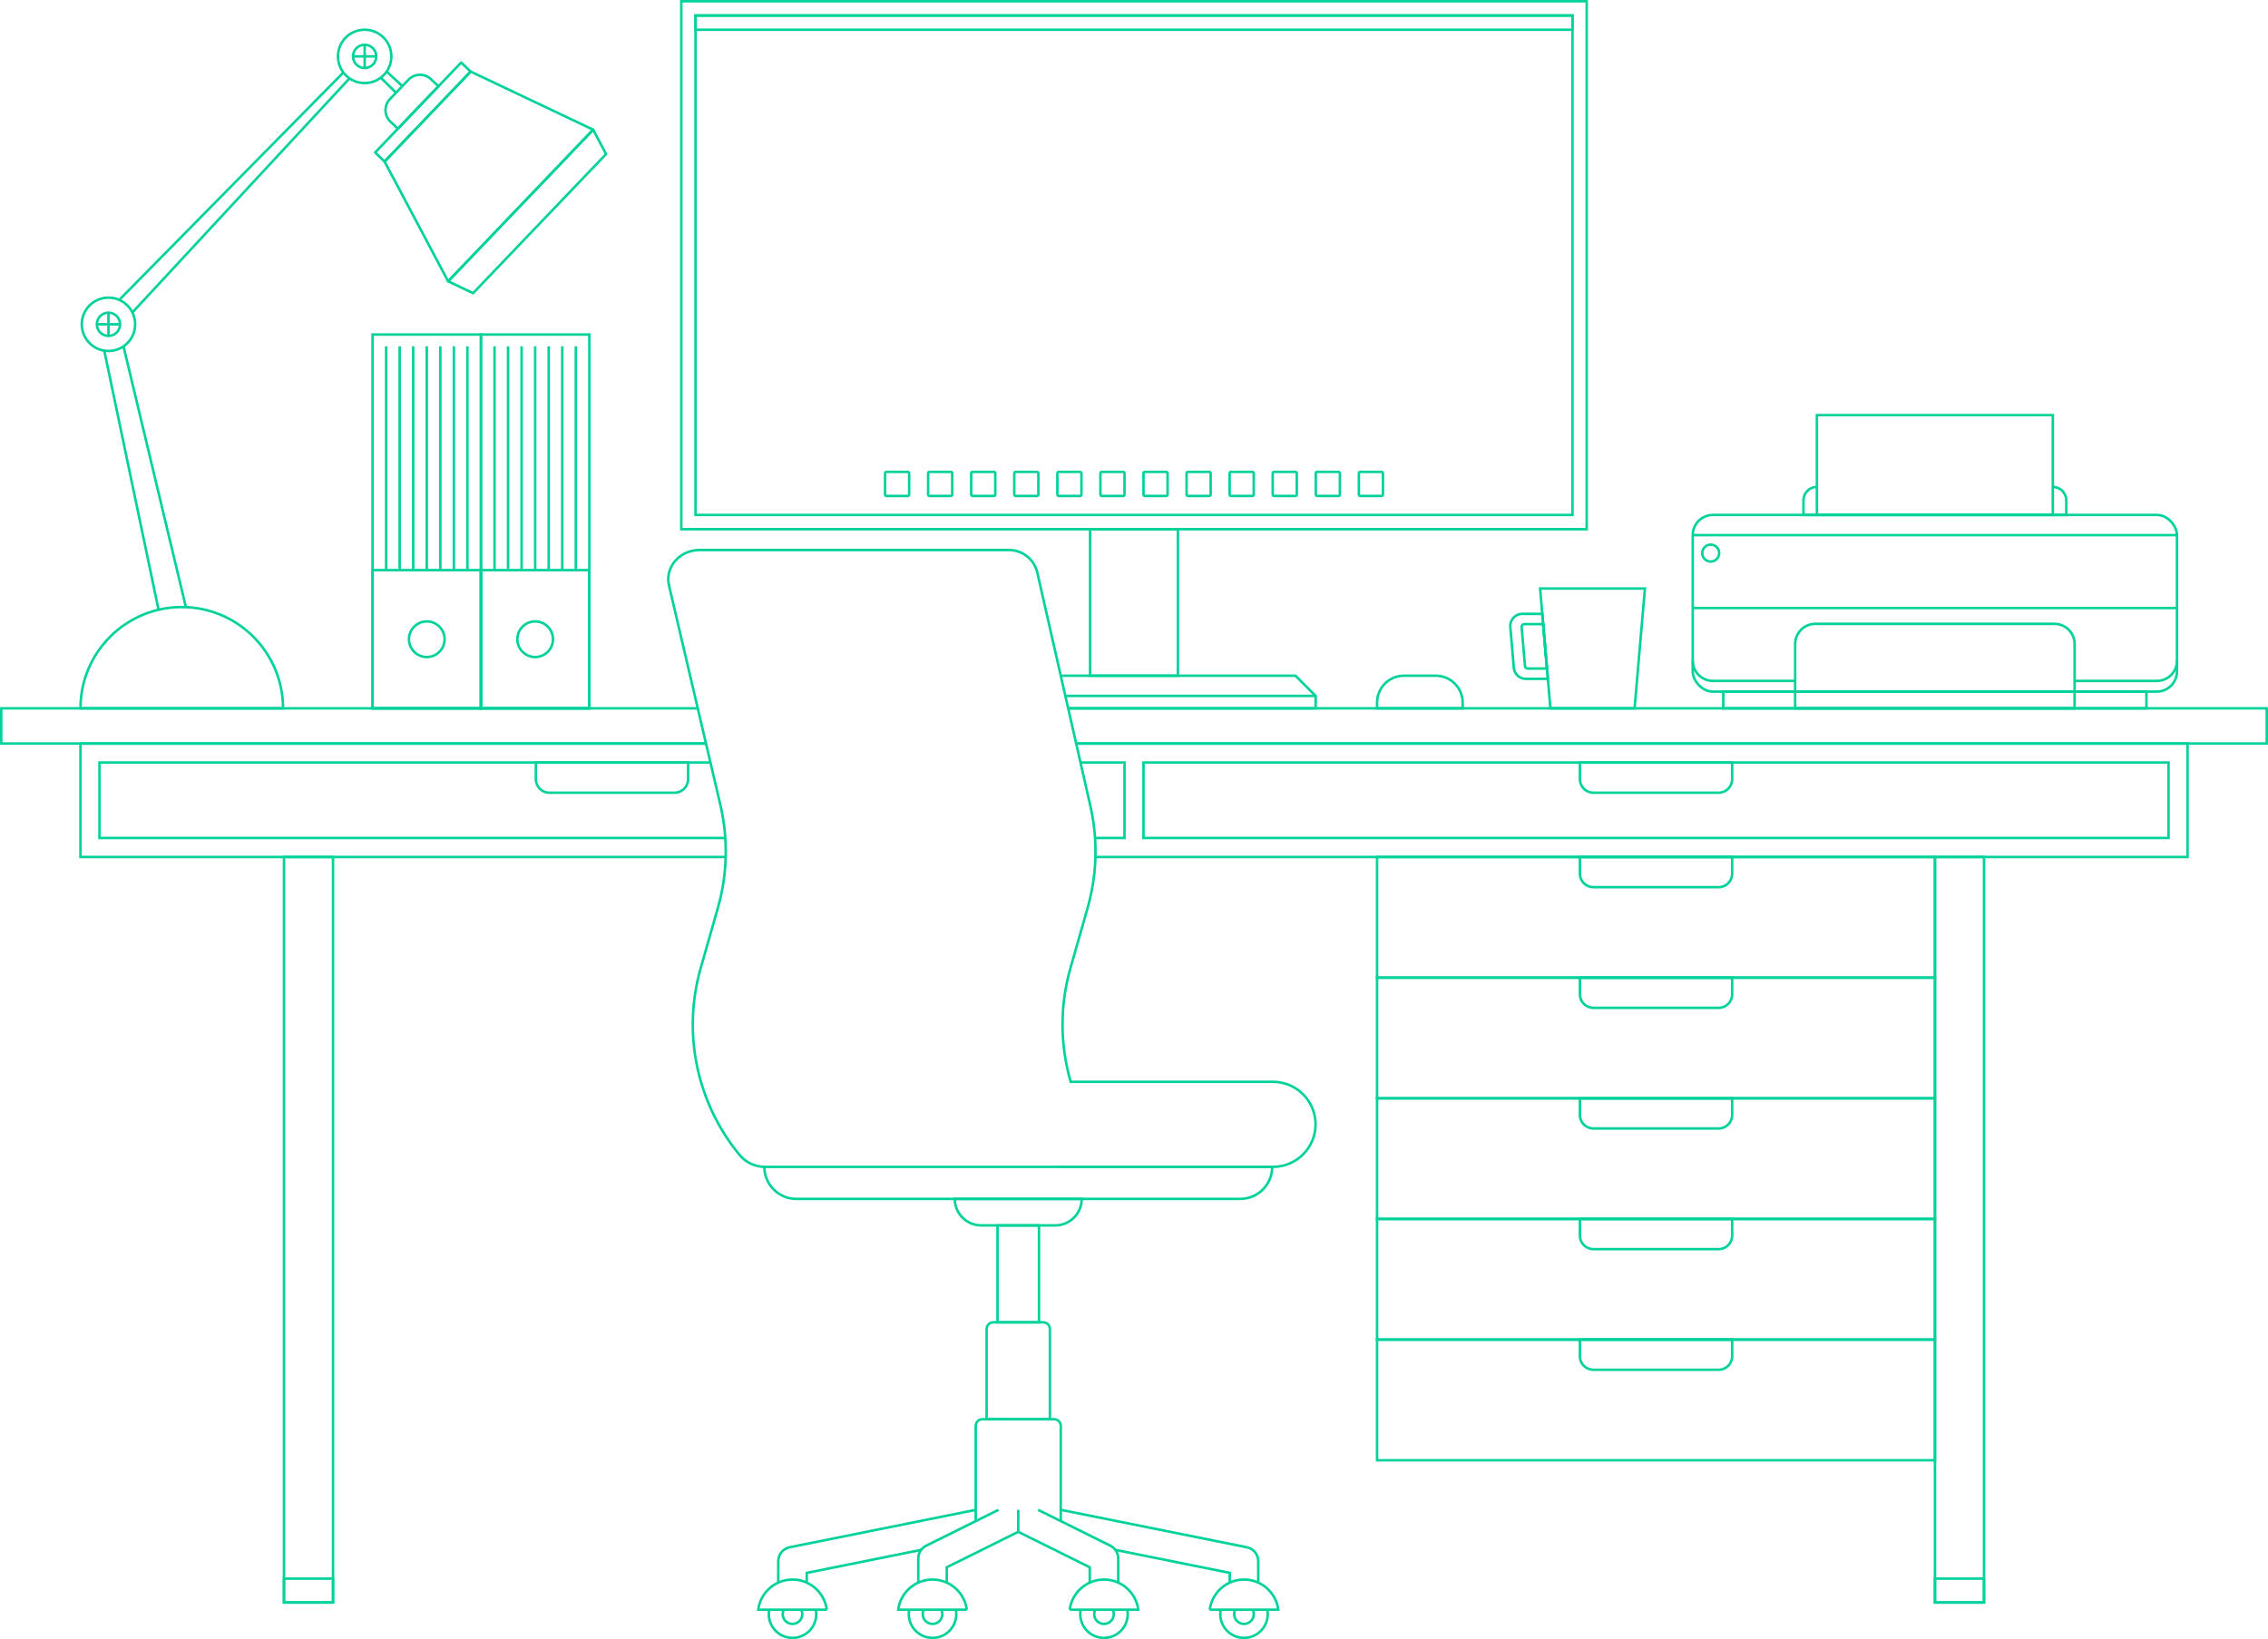 <?xml version="1.0" encoding="UTF-8"?> <svg xmlns="http://www.w3.org/2000/svg" id="Layer_1" data-name="Layer 1" viewBox="0 0 905 654.18"><defs><style> .cls-1 { stroke-linejoin: round; } .cls-1, .cls-2 { fill: none; stroke: #00d29a; } .cls-2 { stroke-miterlimit: 10; } </style></defs><rect class="cls-2" x="271.86" y=".5" width="361.28" height="210.71"></rect><rect class="cls-2" x="277.55" y="6.19" width="349.91" height="199.33"></rect><rect class="cls-2" x="434.98" y="211.21" width="35.04" height="58.48"></rect><polyline class="cls-2" points="289.39 334.45 39.69 334.45 39.69 304.33 283.47 304.33"></polyline><rect class="cls-2" x="549.49" y="342.03" width="222.62" height="48.15"></rect><rect class="cls-2" x="549.49" y="390.19" width="222.62" height="48.15"></rect><rect class="cls-2" x="549.49" y="438.34" width="222.62" height="48.15"></rect><rect class="cls-2" x="549.49" y="486.49" width="222.62" height="48.15"></rect><rect class="cls-2" x="549.49" y="534.64" width="222.62" height="48.15"></rect><path class="cls-2" d="M630.43,342.03h60.75v6.67c0,2.96-2.41,5.37-5.37,5.37h-50.01c-2.96,0-5.37-2.41-5.37-5.37v-6.67h0Z"></path><path class="cls-2" d="M213.82,304.33h60.75v6.67c0,2.96-2.41,5.37-5.37,5.37h-50.01c-2.96,0-5.37-2.41-5.37-5.37v-6.67h0Z"></path><rect class="cls-2" x="456.29" y="304.33" width="409.02" height="30.12"></rect><path class="cls-2" d="M630.43,304.33h60.75v6.67c0,2.96-2.41,5.37-5.37,5.37h-50.01c-2.96,0-5.37-2.41-5.37-5.37v-6.67h0Z"></path><path class="cls-2" d="M630.43,390.19h60.75v6.67c0,2.96-2.41,5.37-5.37,5.37h-50.01c-2.96,0-5.37-2.41-5.37-5.37v-6.67h0Z"></path><path class="cls-2" d="M630.43,438.34h60.75v6.67c0,2.96-2.41,5.37-5.37,5.37h-50.01c-2.96,0-5.37-2.41-5.37-5.37v-6.67h0Z"></path><path class="cls-2" d="M630.43,486.49h60.75v6.67c0,2.96-2.41,5.37-5.37,5.37h-50.01c-2.96,0-5.37-2.41-5.37-5.37v-6.67h0Z"></path><path class="cls-2" d="M630.43,534.64h60.75v6.67c0,2.96-2.41,5.37-5.37,5.37h-50.01c-2.96,0-5.37-2.41-5.37-5.37v-6.67h0Z"></path><path class="cls-2" d="M560.23,269.68h12.68c5.93,0,10.74,4.81,10.74,10.74v2.28h-34.16v-2.28c0-5.93,4.81-10.74,10.74-10.74Z"></path><g><path class="cls-2" d="M72.52,242.28h0c22.31,0,40.42,18.11,40.42,40.42H32.11c0-22.31,18.11-40.42,40.42-40.42Z"></path><circle class="cls-2" cx="43.28" cy="129.43" r="10.65"></circle><circle class="cls-1" cx="145.51" cy="22.51" r="10.65"></circle><circle class="cls-1" cx="145.51" cy="22.51" r="4.64"></circle><rect class="cls-1" x="143.89" y="42.1" width="49.68" height="5.23" transform="translate(317.66 -46.35) rotate(133.71)"></rect><polygon class="cls-1" points="178.82 112.27 236.68 51.76 241.84 61.49 188.78 117 178.82 112.27"></polygon><polygon class="cls-1" points="153.46 64.48 187.79 28.56 236.68 51.76 178.82 112.27 153.46 64.48"></polygon><path class="cls-1" d="M151.35,34.06h23.43v4.11c0,3.51-2.85,6.35-6.35,6.35h-10.73c-3.51,0-6.35-2.85-6.35-6.35v-4.11h0Z" transform="translate(304.15 -51.42) rotate(133.71)"></path><line class="cls-1" x1="151.94" y1="31" x2="158.02" y2="37"></line><line class="cls-1" x1="160.55" y1="34.36" x2="154.28" y2="28.55"></line><line class="cls-1" x1="52.82" y1="124.71" x2="139.47" y2="31.28"></line><line class="cls-1" x1="137.02" y1="28.93" x2="47.58" y2="119.69"></line><line class="cls-2" x1="74.18" y1="242.32" x2="49.28" y2="138.23"></line><line class="cls-2" x1="41.61" y1="139.95" x2="63.26" y2="243.35"></line><circle class="cls-1" cx="43.28" cy="129.43" r="4.64"></circle><line class="cls-1" x1="38.99" y1="129.43" x2="47.58" y2="129.43"></line><line class="cls-1" x1="43.28" y1="125.14" x2="43.28" y2="133.73"></line><line class="cls-1" x1="140.87" y1="22.51" x2="150.15" y2="22.51"></line><line class="cls-1" x1="145.51" y1="17.87" x2="145.51" y2="27.15"></line></g><g><rect class="cls-2" x="353.17" y="188.33" width="9.61" height="9.61" rx=".54" ry=".54"></rect><rect class="cls-2" x="370.35" y="188.33" width="9.61" height="9.61" rx=".54" ry=".54"></rect><rect class="cls-2" x="387.54" y="188.33" width="9.61" height="9.61" rx=".54" ry=".54"></rect><rect class="cls-2" x="404.73" y="188.33" width="9.61" height="9.61" rx=".54" ry=".54"></rect><rect class="cls-2" x="421.92" y="188.33" width="9.61" height="9.61" rx=".54" ry=".54"></rect><rect class="cls-2" x="439.1" y="188.33" width="9.61" height="9.61" rx=".54" ry=".54"></rect><rect class="cls-2" x="456.29" y="188.33" width="9.61" height="9.61" rx=".54" ry=".54"></rect><rect class="cls-2" x="473.48" y="188.33" width="9.61" height="9.61" rx=".54" ry=".54"></rect><rect class="cls-2" x="490.66" y="188.33" width="9.61" height="9.61" rx=".54" ry=".54"></rect><rect class="cls-2" x="507.85" y="188.33" width="9.61" height="9.61" rx=".54" ry=".54"></rect><rect class="cls-2" x="525.04" y="188.33" width="9.61" height="9.61" rx=".54" ry=".54"></rect><rect class="cls-2" x="542.23" y="188.33" width="9.61" height="9.61" rx=".54" ry=".54"></rect></g><rect class="cls-2" x="277.55" y="6.19" width="349.91" height="5.68"></rect><rect class="cls-2" x="772.11" y="342.03" width="19.57" height="297.53"></rect><rect class="cls-2" x="113.32" y="342.03" width="19.57" height="297.53" transform="translate(246.21 981.59) rotate(-180)"></rect><rect class="cls-2" x="113.32" y="630.04" width="19.57" height="9.52" transform="translate(246.21 1269.6) rotate(-180)"></rect><rect class="cls-2" x="772.11" y="630.04" width="19.57" height="9.52" transform="translate(1563.79 1269.6) rotate(-180)"></rect><g><polygon class="cls-2" points="618.66 282.7 652.25 282.7 656.37 234.88 614.55 234.88 618.66 282.7"></polygon><path class="cls-2" d="M608.85,270.93h8.8s-2.23-25.93-2.23-25.93h-7.97c-2.82,0-5.03,2.41-4.79,5.22l1.4,16.31c.21,2.49,2.3,4.4,4.79,4.4Z"></path><path class="cls-2" d="M609.61,266.82h7.68s-1.53-17.73-1.53-17.73h-7.5c-.63,0-1.13.54-1.08,1.18l1.34,15.56c.05.56.52.99,1.08.99Z"></path></g><rect class="cls-2" x="148.67" y="133.51" width="43.25" height="149.19"></rect><rect class="cls-2" x="191.92" y="133.51" width="43.25" height="149.19"></rect><rect class="cls-2" x="148.67" y="227.54" width="43.25" height="55.16"></rect><rect class="cls-2" x="191.92" y="227.54" width="43.25" height="55.16"></rect><circle class="cls-2" cx="170.3" cy="255.12" r="7.11"></circle><circle class="cls-2" cx="213.55" cy="255.12" r="7.11"></circle><rect class="cls-2" x="687.64" y="276.01" width="168.85" height="6.69"></rect><rect class="cls-2" x="675.45" y="205.52" width="193.23" height="70.5" rx="8.05" ry="8.05"></rect><path class="cls-2" d="M724.37,248.98h95.41c4.44,0,8.05,3.61,8.05,8.05v18.99h-111.51v-18.99c0-4.44,3.61-8.05,8.05-8.05Z"></path><path class="cls-2" d="M827.83,271.76h32.81c4.45,0,8.05-3.61,8.05-8.05"></path><path class="cls-2" d="M675.45,263.7c0,4.45,3.61,8.05,8.05,8.05h32.81"></path><line class="cls-2" x1="675.45" y1="213.57" x2="868.69" y2="213.57"></line><line class="cls-2" x1="675.45" y1="242.66" x2="868.69" y2="242.66"></line><rect class="cls-2" x="716.31" y="276.01" width="111.51" height="6.69"></rect><path class="cls-2" d="M686,220.74c0,1.86-1.51,3.38-3.38,3.38-1.86,0-3.38-1.51-3.38-3.38,0-1.86,1.51-3.38,3.38-3.38s3.38,1.51,3.38,3.38Z"></path><rect class="cls-2" x="725" y="165.68" width="94.14" height="39.84"></rect><path class="cls-2" d="M725,194.34c-2.97,0-5.37,2.4-5.37,5.37v5.81s104.88,0,104.88,0v-5.81c0-2.97-2.4-5.37-5.37-5.37"></path><line class="cls-2" x1="425.1" y1="277.74" x2="524.98" y2="277.74"></line><line class="cls-2" x1="154.08" y1="138.21" x2="154.08" y2="227.54"></line><line class="cls-2" x1="159.48" y1="138.21" x2="159.48" y2="227.54"></line><line class="cls-2" x1="164.89" y1="138.21" x2="164.89" y2="227.54"></line><line class="cls-2" x1="170.3" y1="138.21" x2="170.3" y2="227.54"></line><line class="cls-2" x1="175.7" y1="138.21" x2="175.7" y2="227.54"></line><line class="cls-2" x1="181.11" y1="138.21" x2="181.11" y2="227.54"></line><line class="cls-2" x1="186.51" y1="138.21" x2="186.51" y2="227.54"></line><line class="cls-2" x1="197.33" y1="138.21" x2="197.33" y2="227.54"></line><line class="cls-2" x1="202.73" y1="138.21" x2="202.73" y2="227.54"></line><line class="cls-2" x1="208.14" y1="138.21" x2="208.14" y2="227.54"></line><line class="cls-2" x1="213.55" y1="138.21" x2="213.55" y2="227.54"></line><line class="cls-2" x1="218.95" y1="138.21" x2="218.95" y2="227.54"></line><line class="cls-2" x1="224.36" y1="138.21" x2="224.36" y2="227.54"></line><line class="cls-2" x1="229.77" y1="138.21" x2="229.77" y2="227.54"></line><path class="cls-2" d="M304.99,465.71h202.66c0,7.06-5.73,12.78-12.78,12.78h-177.09c-7.06,0-12.78-5.73-12.78-12.78h0Z"></path><path class="cls-2" d="M380.98,478.49h50.66c0,5.84-4.74,10.57-10.57,10.57h-29.52c-5.83,0-10.57-4.74-10.57-10.57h0Z"></path><rect class="cls-2" x="398.04" y="489.07" width="16.54" height="38.67"></rect><path class="cls-2" d="M396.38,527.74h19.88c1.48,0,2.68,1.2,2.68,2.68v35.99h-25.25v-35.99c0-1.48,1.2-2.68,2.68-2.68Z"></path><path class="cls-2" d="M389.34,607.1v-38c0-1.48,1.2-2.68,2.68-2.68h28.58c1.48,0,2.68,1.2,2.68,2.68v38"></path><path class="cls-2" d="M329.91,642.44c-.87-6.78-6.66-12.03-13.68-12.03-7.02,0-12.81,5.25-13.68,12.03h27.36Z"></path><path class="cls-2" d="M312.75,642.43c-.27.53-.43,1.14-.43,1.78,0,2.16,1.75,3.91,3.91,3.91,2.16,0,3.91-1.75,3.91-3.91,0-.54-.11-1.05-.31-1.52"></path><path class="cls-2" d="M306.96,642.31c-.13.62-.19,1.25-.19,1.91,0,5.23,4.24,9.47,9.47,9.47s9.47-4.24,9.47-9.47c0-.61-.06-1.2-.17-1.78"></path><path class="cls-2" d="M385.78,642.44c-.87-6.78-6.66-12.03-13.68-12.03s-12.81,5.25-13.68,12.03h27.36Z"></path><path class="cls-2" d="M368.63,642.43c-.27.53-.43,1.14-.43,1.78,0,2.16,1.75,3.91,3.91,3.91,2.16,0,3.91-1.75,3.91-3.91,0-.54-.11-1.05-.31-1.52"></path><path class="cls-2" d="M362.83,642.31c-.13.62-.19,1.25-.19,1.91,0,5.23,4.24,9.47,9.47,9.47s9.47-4.24,9.47-9.47c0-.61-.06-1.2-.17-1.78"></path><g><polyline class="cls-2" points="406.31 611.36 377.79 625.51 377.79 631.63"></polyline><path class="cls-2" d="M366.42,631.63v-9.64c0-2.15,1.22-4.12,3.15-5.09l28.84-14.31"></path></g><g><polyline class="cls-2" points="367.58 618.56 321.91 627.75 321.91 631.63"></polyline><path class="cls-2" d="M310.55,631.63v-8.54c0-2.71,1.91-5.04,4.56-5.57l74.23-14.93"></path></g><path class="cls-2" d="M482.72,642.44c.87-6.78,6.66-12.03,13.68-12.03,7.02,0,12.81,5.25,13.68,12.03h-27.36Z"></path><path class="cls-2" d="M499.87,642.43c.27.53.43,1.14.43,1.78,0,2.16-1.75,3.91-3.91,3.91-2.16,0-3.91-1.75-3.91-3.91,0-.54.11-1.05.31-1.52"></path><path class="cls-2" d="M505.67,642.31c.13.62.19,1.25.19,1.91,0,5.23-4.24,9.47-9.47,9.47-5.23,0-9.47-4.24-9.47-9.47,0-.61.06-1.2.17-1.78"></path><path class="cls-2" d="M426.85,642.44c.87-6.78,6.66-12.03,13.68-12.03,7.02,0,12.81,5.25,13.68,12.03h-27.36Z"></path><path class="cls-2" d="M444,642.43c.27.53.43,1.14.43,1.78,0,2.16-1.75,3.91-3.91,3.91-2.16,0-3.91-1.75-3.91-3.91,0-.54.11-1.05.31-1.52"></path><path class="cls-2" d="M449.8,642.31c.13.62.19,1.25.19,1.91,0,5.23-4.24,9.47-9.47,9.47s-9.47-4.24-9.47-9.47c0-.61.06-1.2.17-1.78"></path><g><polyline class="cls-2" points="406.31 611.36 434.84 625.51 434.84 631.63"></polyline><path class="cls-2" d="M446.21,631.63v-9.64c0-2.15-1.22-4.12-3.15-5.09l-28.84-14.31"></path></g><g><polyline class="cls-2" points="445.04 618.56 490.71 627.75 490.71 631.63"></polyline><path class="cls-2" d="M502.08,631.63v-8.54c0-2.71-1.91-5.04-4.56-5.57l-74.23-14.93"></path></g><line class="cls-2" x1="406.31" y1="611.36" x2="406.31" y2="602.6"></line><path class="cls-2" d="M436.96,334.45c.62,9.36-.37,18.79-2.96,27.87l-6.88,24.13c-4.3,15.07-4.11,30.76.12,45.31h0s80.73,0,80.73,0c9.37,0,16.97,7.6,16.97,16.97h0c0,9.37-7.6,16.97-16.97,16.97h-85.56"></path><path class="cls-2" d="M436.96,334.45c-.29-4.36-.93-8.7-1.91-12.98l-21.06-92.61c-.02-.1-.04-.19-.06-.28l-.1-.46h-.01c-1.32-4.95-5.83-8.6-11.19-8.6h-123.53c-5.41,0-10.44,3.36-11.99,8.54-.62,2.07-.55,4.02-.1,5.83h-.01s20.5,87.58,20.5,87.58c3.11,13.49,2.75,27.54-1.04,40.85l-6.88,24.13c-7.4,25.97-1.5,53.78,15.48,74.44,2.5,3.04,6.22,4.81,10.15,4.81"></path><polyline class="cls-2" points="281.69 296.75 .5 296.75 .5 282.7 278.4 282.7"></polyline><polyline class="cls-2" points="426.23 282.7 904.5 282.7 904.5 296.75 429.43 296.75"></polyline><polyline class="cls-2" points="431.15 304.33 448.71 304.33 448.71 334.45 436.96 334.45"></polyline><polyline class="cls-2" points="289.54 342.03 32.11 342.03 32.11 296.75 281.69 296.75"></polyline><polyline class="cls-2" points="429.43 296.75 872.89 296.75 872.89 342.03 437.11 342.03"></polyline><path class="cls-2" d="M426.23,282.7h98.75v-4.97c-3.14-3.14-4.91-4.91-8.05-8.05h-93.66"></path></svg> 